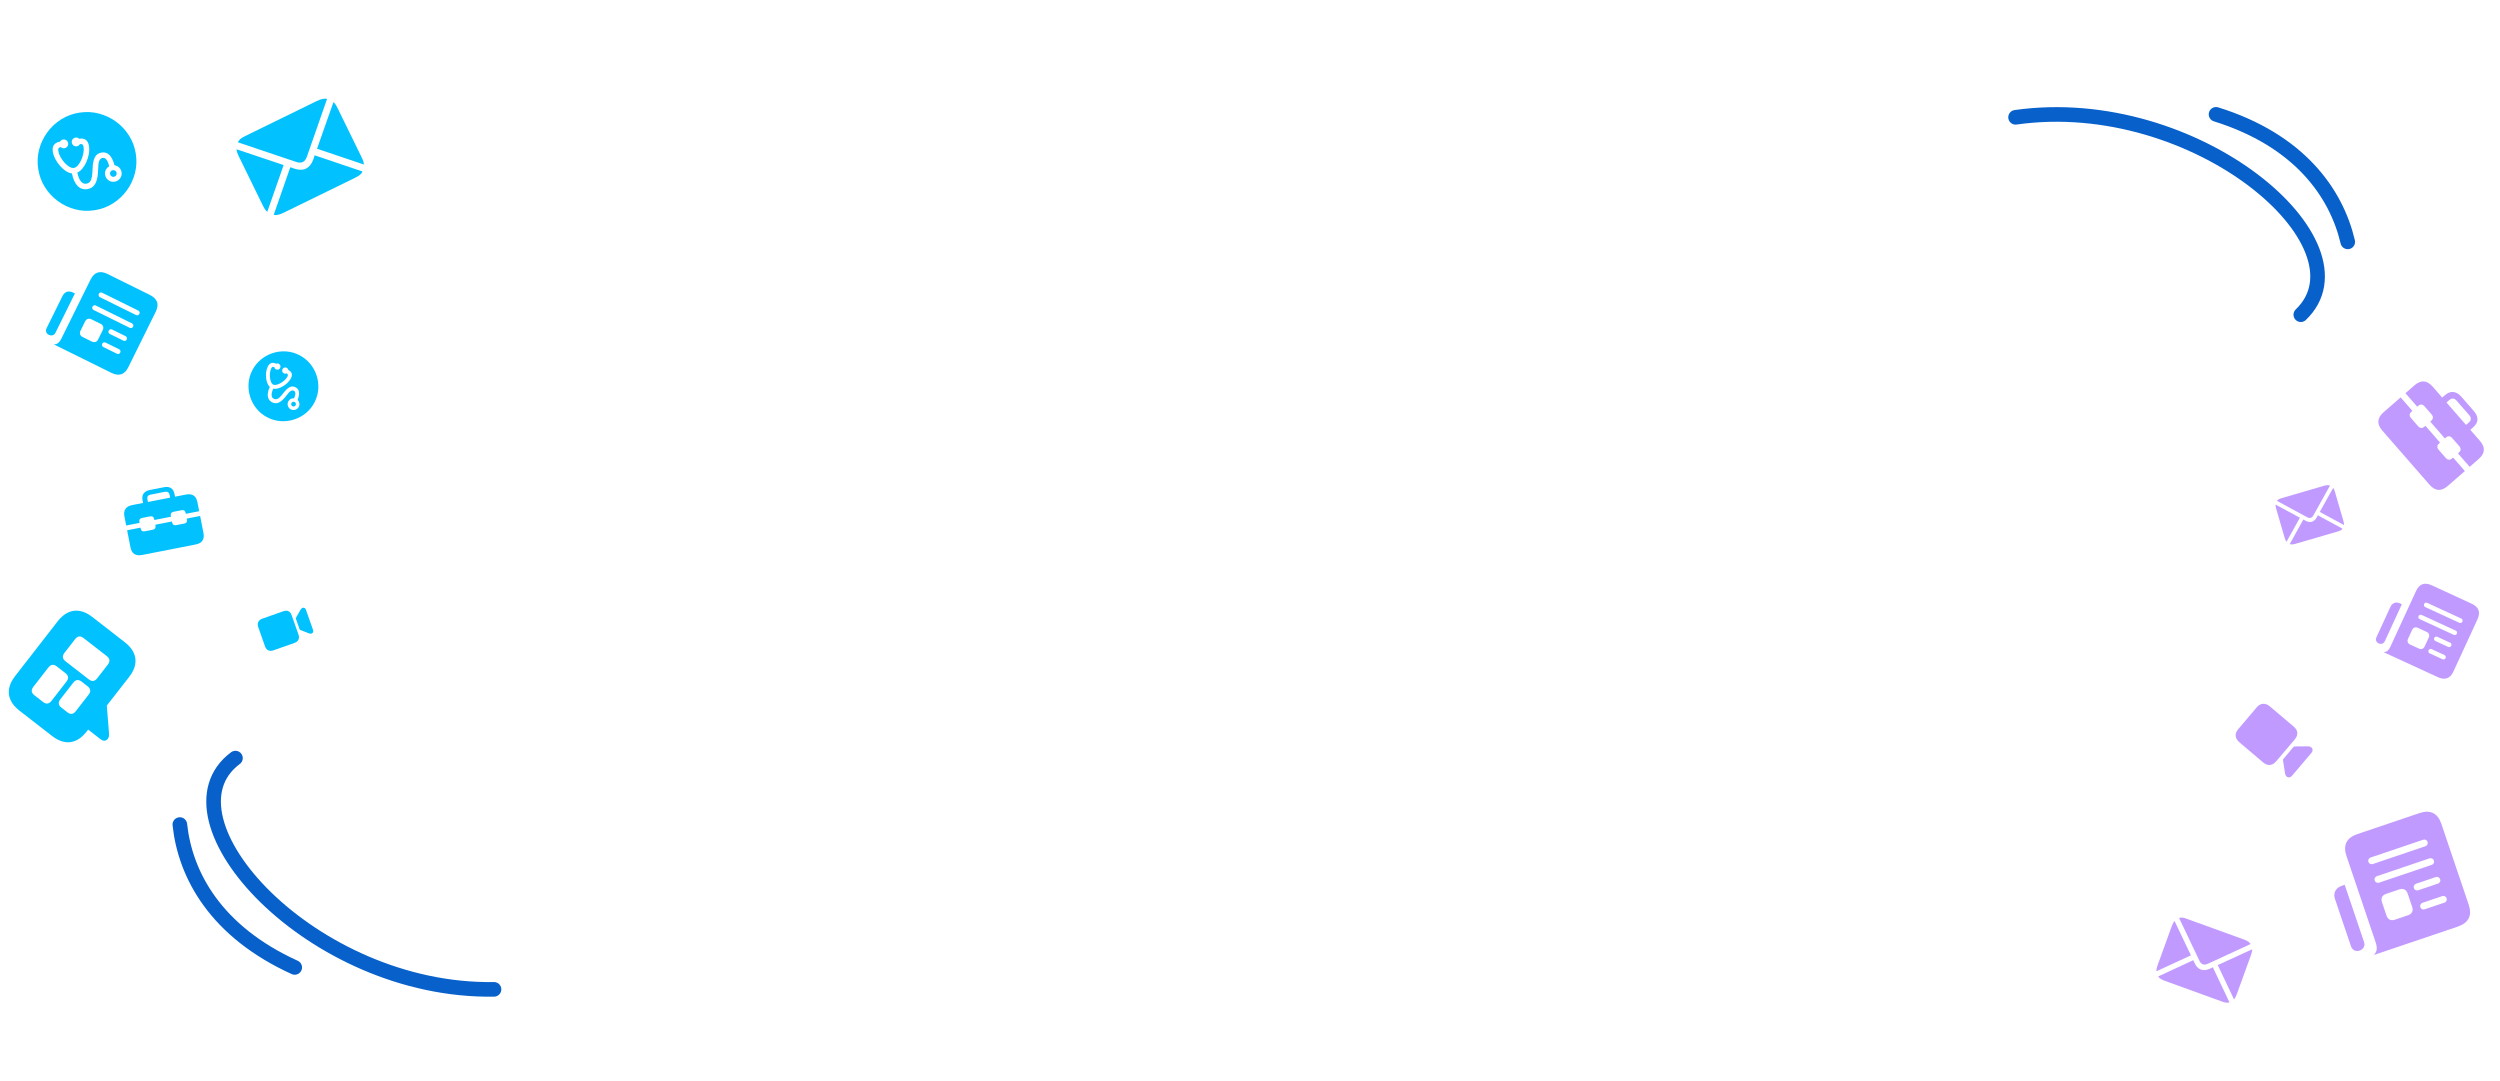 <?xml version="1.0" encoding="UTF-8"?> <svg xmlns="http://www.w3.org/2000/svg" width="5724" height="2476" viewBox="0 0 5724 2476" fill="none"> <path d="M5267.93 720.533C5434.81 560.681 5028.81 210.015 4614.87 268.565M5375.4 553.785C5348.8 440.59 5263.38 320.91 5073.83 261.799" stroke="#0861CB" stroke-width="33.481" stroke-linecap="round"></path> <path d="M539.078 1735.78C353.672 1873.71 713.07 2272 1131.08 2265.22M411.765 1887.92C424.123 2003.54 494.055 2132.88 674.81 2215.03" stroke="#0861CB" stroke-width="33.481" stroke-linecap="round"></path> <path d="M246.878 1691.61C248.391 1689.66 249.263 1687.5 249.492 1685.13C249.722 1682.76 249.674 1679.57 249.349 1675.57L244.539 1615.48L295.773 1549.76C303.287 1540.09 307.88 1530.6 309.552 1521.29C311.225 1511.97 310.076 1503.04 306.106 1494.49C302.135 1485.94 295.381 1477.96 285.843 1470.54L211.294 1412.6C201.756 1405.19 192.354 1400.61 183.089 1398.87C173.823 1397.14 164.883 1398.23 156.269 1402.15C147.654 1406.07 139.589 1412.86 132.075 1422.53L34.645 1547.88C27.131 1557.55 22.538 1567.04 20.865 1576.35C19.193 1585.67 20.341 1594.6 24.312 1603.15C28.282 1611.7 35.036 1619.69 44.574 1627.1L119.123 1685.04C128.661 1692.45 138.063 1697.03 147.329 1698.77C156.594 1700.51 165.518 1699.4 174.1 1695.46C182.683 1691.51 190.731 1684.7 198.245 1675.04L201.8 1670.46L230.121 1692.48C233.171 1694.85 236.184 1695.99 239.16 1695.91C242.137 1695.83 244.71 1694.4 246.878 1691.61ZM117.919 1604.64C112.22 1611.97 105.77 1612.84 98.568 1607.24L78.617 1591.74C71.48 1586.19 70.76 1579.75 76.459 1572.42L110.65 1528.43C116.349 1521.1 122.767 1520.2 129.904 1525.75L149.855 1541.26C157.057 1546.85 157.808 1553.32 152.11 1560.65L117.919 1604.64ZM173.505 1628.33C167.857 1635.6 161.432 1636.43 154.231 1630.84L140.702 1620.32C133.435 1614.67 132.626 1608.21 138.274 1600.95L167.7 1563.09C173.298 1555.89 179.73 1555.11 186.996 1560.76L200.525 1571.27C207.726 1576.87 208.528 1583.27 202.93 1590.47L173.505 1628.33ZM222.561 1552.96C216.913 1560.23 210.456 1561.04 203.19 1555.39L150.051 1514.09C142.785 1508.44 141.975 1501.98 147.623 1494.72L171.98 1463.38C177.629 1456.11 184.086 1455.3 191.353 1460.95L244.491 1502.25C251.758 1507.9 252.567 1514.36 246.919 1521.63L222.561 1552.96Z" fill="#01C2FF"></path> <path d="M5127.18 1699.41L5181.54 1745.53C5186.64 1749.86 5191.81 1751.83 5197.05 1751.47C5202.3 1751.1 5207.08 1748.37 5211.41 1743.27L5253.96 1693.11C5258.25 1688.05 5260.24 1682.97 5259.92 1677.88C5259.59 1672.79 5256.88 1668.08 5251.79 1663.76L5196.92 1617.21C5192.06 1613.09 5186.95 1611.16 5181.59 1611.43C5176.22 1611.69 5171.39 1614.36 5167.1 1619.42L5124.55 1669.58C5120.22 1674.68 5118.31 1679.84 5118.8 1685.08C5119.29 1690.31 5122.09 1695.09 5127.18 1699.41ZM5226.88 1738.99L5231.78 1770.56C5232.02 1772.05 5232.44 1773.43 5233.01 1774.7C5233.59 1775.97 5234.33 1776.99 5235.24 1777.77C5237.2 1779.43 5239.33 1780.12 5241.63 1779.83C5243.93 1779.55 5245.96 1778.36 5247.74 1776.27L5292.4 1723.63C5294.17 1721.54 5295.01 1719.33 5294.92 1717.02C5294.82 1714.7 5293.79 1712.71 5291.84 1711.05C5290.93 1710.28 5289.8 1709.7 5288.47 1709.33C5287.14 1708.95 5285.7 1708.78 5284.17 1708.81L5252.26 1709.07L5226.88 1738.99Z" fill="#C19AFF"></path> <path d="M626.101 1488.99L674.055 1472.11C678.55 1470.53 681.628 1468.06 683.289 1464.7C684.95 1461.34 684.99 1457.41 683.408 1452.92L667.84 1408.67C666.269 1404.2 663.859 1401.15 660.608 1399.52C657.357 1397.89 653.485 1397.86 648.99 1399.44L600.589 1416.47C596.302 1417.98 593.276 1420.43 591.511 1423.83C589.746 1427.23 589.649 1431.16 591.22 1435.63L606.788 1479.87C608.369 1484.37 610.86 1487.41 614.259 1488.99C617.659 1490.57 621.606 1490.57 626.101 1488.99ZM686.339 1441.85L707.54 1450.2C708.544 1450.58 709.541 1450.82 710.531 1450.93C711.521 1451.03 712.418 1450.94 713.221 1450.66C714.948 1450.05 716.138 1448.99 716.791 1447.47C717.445 1445.95 717.447 1444.27 716.798 1442.42L700.46 1395.99C699.811 1394.14 698.756 1392.83 697.296 1392.06C695.836 1391.28 694.243 1391.2 692.516 1391.81C691.713 1392.09 690.955 1392.57 690.243 1393.26C689.53 1393.95 688.908 1394.77 688.375 1395.72L677.054 1415.46L686.339 1441.85Z" fill="#01C2FF"></path> <path d="M693.413 370.88C697.509 368.877 700.656 364.674 702.854 358.27L748.823 226.539C743.231 224.79 735.349 226.403 725.178 231.378L560.317 312.001C551.648 316.241 546.458 320.851 544.749 325.832L677.663 370.589C683.999 372.82 689.249 372.917 693.413 370.88ZM612.016 484.915L649.408 377.936L541.804 341.864C541.669 345.567 543.305 350.901 546.71 357.864L601.995 470.911C605.533 478.147 608.874 482.815 612.016 484.915ZM649.671 486.93L814.532 406.306C823.065 402.133 828.237 397.574 830.047 392.629L720.464 355.621L717.061 365.787C713.371 375.712 707.942 382.427 700.774 385.933C693.538 389.472 684.904 389.634 674.873 386.419L664.657 382.913L626.738 491.928C632.265 493.37 639.909 491.704 649.671 486.93ZM833.042 376.698C833.212 372.893 831.561 367.441 828.089 360.342L772.804 247.294C769.432 240.4 766.311 235.92 763.441 233.855L725.899 340.528L833.042 376.698Z" fill="#01C2FF"></path> <path d="M5043.68 2207.89C5046.97 2209.09 5050.97 2208.58 5055.67 2206.38L5152.82 2161.52C5150.81 2157.5 5145.72 2154.01 5137.55 2151.05L5005.21 2103.11C4998.25 2100.58 4992.95 2100.18 4989.29 2101.89L5035.45 2199.05C5037.6 2203.74 5040.34 2206.68 5043.68 2207.89ZM4937.41 2223.79L5016.34 2187.39L4978.88 2108.81C4976.76 2110.71 4974.69 2114.46 4972.67 2120.05L4939.79 2210.79C4937.68 2216.6 4936.89 2220.93 4937.41 2223.79ZM4956.37 2245.63L5088.71 2293.58C5095.56 2296.06 5100.83 2296.48 5104.52 2294.84L5066.52 2214.68L5059.1 2218.22C5051.66 2221.48 5045.06 2222.06 5039.31 2219.98C5033.5 2217.87 5028.81 2213.2 5025.23 2205.95L5021.72 2198.45L4941.39 2235.64C4943.54 2239.46 4948.53 2242.79 4956.37 2245.63ZM5114.9 2288C5117.09 2286.07 5119.22 2282.25 5121.28 2276.55L5154.16 2185.8C5156.17 2180.27 5156.97 2176.16 5156.58 2173.48L5077.74 2209.63L5114.9 2288Z" fill="#C19AFF"></path> <path d="M5290.65 1185.65C5293.08 1184.94 5295.2 1182.93 5297.02 1179.63L5334.71 1111.78C5331.81 1110.3 5327.34 1110.43 5321.29 1112.19L5223.28 1140.75C5218.12 1142.25 5214.84 1144.28 5213.43 1146.85L5282.04 1183.99C5285.3 1185.82 5288.17 1186.37 5290.65 1185.65ZM5235.21 1240.43L5265.86 1185.34L5210.3 1155.36C5209.87 1157.38 5210.26 1160.46 5211.47 1164.6L5231.05 1231.8C5232.3 1236.11 5233.69 1238.98 5235.21 1240.43ZM5255.66 1245.11L5353.67 1216.55C5358.75 1215.07 5362.01 1213.07 5363.48 1210.53L5306.92 1179.85L5304.09 1185.1C5301.13 1190.19 5297.51 1193.35 5293.25 1194.59C5288.95 1195.85 5284.2 1195.12 5279.01 1192.4L5273.74 1189.51L5242.62 1245.67C5245.51 1246.99 5249.86 1246.8 5255.66 1245.11ZM5366.63 1202.08C5367.08 1200.01 5366.69 1196.86 5365.46 1192.64L5345.88 1125.44C5344.69 1121.34 5343.4 1118.59 5342.03 1117.18L5311.33 1172.09L5366.63 1202.08Z" fill="#C19AFF"></path> <path d="M5346.32 2058.72L5382.92 2166.95C5383.91 2169.86 5385.41 2172.19 5387.44 2173.93C5389.47 2175.68 5391.83 2176.77 5394.5 2177.22C5397.17 2177.67 5399.92 2177.41 5402.75 2176.46C5405.55 2175.42 5407.88 2173.93 5409.75 2172C5411.62 2170.06 5412.83 2167.78 5413.38 2165.16C5413.94 2162.54 5413.72 2159.78 5412.74 2156.87L5368.43 2025.84L5362.49 2027.85C5357.56 2029.52 5353.62 2031.84 5350.66 2034.82C5347.71 2037.8 5345.84 2041.34 5345.06 2045.43C5344.29 2049.52 5344.7 2053.95 5346.32 2058.72ZM5435.2 2186.55L5626.95 2121.7C5639.64 2117.41 5648.1 2111.06 5652.32 2102.65C5656.55 2094.25 5656.55 2083.82 5652.35 2071.38L5589.83 1886.54C5585.6 1874.01 5579.25 1865.69 5570.79 1861.57C5562.33 1857.46 5551.75 1857.54 5539.07 1861.83L5397.86 1909.59C5385.17 1913.88 5376.72 1920.23 5372.49 1928.64C5368.27 1937.04 5368.27 1947.51 5372.51 1960.04L5439.08 2156.88C5441.29 2163.42 5442.17 2168.95 5441.72 2173.47C5441.27 2177.99 5439.1 2182.35 5435.2 2186.55ZM5432.84 1978.26C5430.65 1979 5428.58 1978.87 5426.62 1977.87C5424.66 1976.86 5423.33 1975.31 5422.62 1973.21C5421.93 1971.19 5422.08 1969.23 5423.06 1967.32C5424.03 1965.41 5425.61 1964.09 5427.79 1963.35L5548.15 1922.65C5550.25 1921.94 5552.27 1922.04 5554.2 1922.97C5556.14 1923.89 5557.44 1925.36 5558.13 1927.38C5558.84 1929.48 5558.72 1931.52 5557.77 1933.51C5556.82 1935.5 5555.3 1936.85 5553.19 1937.56L5432.84 1978.26ZM5447.27 2020.93C5445.08 2021.67 5443.03 2021.57 5441.09 2020.65C5439.16 2019.73 5437.84 2018.22 5437.13 2016.12C5436.42 2014.02 5436.54 2011.99 5437.51 2010.05C5438.47 2008.1 5440.04 2006.76 5442.22 2006.02L5562.58 1965.31C5564.68 1964.6 5566.71 1964.73 5568.65 1965.69C5570.6 1966.65 5571.93 1968.19 5572.64 1970.29C5573.35 1972.39 5573.22 1974.39 5572.24 1976.3C5571.26 1978.2 5569.72 1979.51 5567.62 1980.22L5447.27 2020.93ZM5536.88 2038.3C5534.7 2039.04 5532.67 2038.94 5530.77 2038C5528.88 2037.07 5527.59 2035.59 5526.91 2033.57C5526.17 2031.39 5526.26 2029.33 5527.19 2027.4C5528.11 2025.46 5529.66 2024.13 5531.84 2023.39L5577.05 2008.1C5579.15 2007.39 5581.16 2007.52 5583.06 2008.5C5584.97 2009.47 5586.29 2011.05 5587.03 2013.23C5587.71 2015.26 5587.59 2017.21 5586.65 2019.1C5585.71 2021 5584.2 2022.3 5582.09 2023.01L5536.88 2038.3ZM5551.64 2081.93C5549.46 2082.67 5547.42 2082.57 5545.53 2081.64C5543.64 2080.7 5542.35 2079.22 5541.67 2077.2C5540.93 2075.02 5541.02 2072.96 5541.94 2071.03C5542.87 2069.1 5544.42 2067.76 5546.6 2067.02L5591.81 2051.73C5593.91 2051.02 5595.91 2051.16 5597.82 2052.13C5599.73 2053.11 5601.05 2054.69 5601.79 2056.87C5602.47 2058.89 5602.34 2060.85 5601.41 2062.74C5600.47 2064.63 5598.95 2065.93 5596.85 2066.64L5551.64 2081.93ZM5483.24 2105.74C5478.72 2107.27 5474.78 2107.21 5471.43 2105.55C5468.08 2103.89 5465.65 2100.84 5464.14 2096.4L5453.77 2065.73C5452.27 2061.29 5452.34 2057.37 5453.98 2053.98C5455.63 2050.58 5458.71 2048.12 5463.24 2046.59L5493.54 2036.34C5497.98 2034.84 5501.89 2034.94 5505.25 2036.64C5508.62 2038.33 5511.06 2041.4 5512.56 2045.85L5522.93 2076.52C5524.43 2080.96 5524.36 2084.86 5522.7 2088.21C5521.04 2091.56 5517.99 2093.99 5513.54 2095.49L5483.24 2105.74Z" fill="#C19AFF"></path> <path d="M143.283 677.393L106.557 751.683C105.57 753.68 105.15 755.647 105.297 757.582C105.444 759.519 106.088 761.287 107.23 762.886C108.372 764.486 109.913 765.766 111.854 766.725C113.823 767.629 115.782 768.063 117.733 768.026C119.683 767.99 121.472 767.442 123.1 766.383C124.728 765.325 126.035 763.797 127.022 761.801L171.48 671.87L167.403 669.855C164.02 668.183 160.807 667.353 157.763 667.367C154.72 667.381 151.95 668.237 149.454 669.936C146.957 671.635 144.9 674.121 143.283 677.393ZM123.325 788.545L254.934 853.607C263.642 857.911 271.234 858.991 277.713 856.845C284.192 854.699 289.542 849.355 293.764 840.814L356.482 713.947C360.732 705.35 361.742 697.827 359.513 691.376C357.284 684.926 351.816 679.548 343.109 675.244L246.191 627.332C237.483 623.027 229.89 621.948 223.412 624.094C216.933 626.24 211.569 631.611 207.319 640.207L140.53 775.311C138.309 779.803 135.924 783.092 133.374 785.18C130.824 787.266 127.474 788.388 123.325 788.545ZM228.917 680.492C227.42 679.752 226.425 678.622 225.934 677.102C225.443 675.583 225.554 674.102 226.267 672.66C226.952 671.273 228.034 670.341 229.512 669.864C230.99 669.387 232.478 669.519 233.976 670.259L316.585 711.098C318.027 711.81 319.007 712.899 319.526 714.363C320.044 715.827 319.961 717.253 319.275 718.639C318.562 720.081 317.453 721.068 315.948 721.601C314.442 722.133 312.968 722.043 311.526 721.33L228.917 680.492ZM214.441 709.775C212.943 709.035 211.935 707.933 211.417 706.469C210.898 705.005 210.995 703.552 211.708 702.11C212.421 700.668 213.523 699.694 215.015 699.189C216.507 698.685 218.002 698.802 219.499 699.543L302.108 740.381C303.55 741.094 304.524 742.196 305.029 743.688C305.533 745.18 305.429 746.647 304.717 748.089C304.004 749.531 302.908 750.49 301.43 750.967C299.952 751.444 298.492 751.326 297.05 750.614L214.441 709.775ZM251.501 764.64C250.004 763.9 249.01 762.805 248.52 761.355C248.029 759.904 248.126 758.486 248.812 757.099C249.552 755.602 250.654 754.594 252.118 754.075C253.582 753.557 255.063 753.667 256.56 754.407L287.591 769.748C289.033 770.461 289.992 771.556 290.469 773.034C290.946 774.512 290.815 776 290.075 777.497C289.389 778.884 288.321 779.823 286.871 780.314C285.42 780.804 283.974 780.693 282.532 779.981L251.501 764.64ZM236.696 794.589C235.199 793.849 234.205 792.754 233.714 791.303C233.224 789.853 233.321 788.435 234.006 787.048C234.746 785.551 235.849 784.543 237.313 784.024C238.777 783.505 240.258 783.616 241.755 784.356L272.785 799.696C274.227 800.409 275.187 801.505 275.664 802.983C276.141 804.461 276.009 805.949 275.269 807.447C274.583 808.833 273.516 809.772 272.065 810.262C270.615 810.753 269.169 810.642 267.727 809.929L236.696 794.589ZM189.404 771.728C186.298 770.192 184.311 768.14 183.441 765.571C182.572 763.002 182.891 760.192 184.399 757.142L194.805 736.094C196.313 733.043 198.358 731.07 200.941 730.173C203.524 729.276 206.368 729.595 209.474 731.13L230.272 741.412C233.322 742.92 235.275 744.972 236.13 747.569C236.987 750.166 236.661 752.99 235.153 756.04L224.747 777.088C223.239 780.138 221.201 782.098 218.631 782.967C216.062 783.836 213.253 783.517 210.202 782.009L189.404 771.728Z" fill="#01C2FF"></path> <path d="M5473.22 1389.29L5440.95 1459.34C5440.08 1461.22 5439.74 1463.06 5439.92 1464.86C5440.11 1466.66 5440.75 1468.29 5441.86 1469.75C5442.96 1471.2 5444.43 1472.36 5446.26 1473.2C5448.11 1473.99 5449.95 1474.34 5451.76 1474.26C5453.57 1474.18 5455.22 1473.62 5456.71 1472.59C5458.2 1471.57 5459.38 1470.11 5460.24 1468.23L5499.31 1383.43L5495.47 1381.66C5492.28 1380.19 5489.27 1379.5 5486.44 1379.59C5483.61 1379.68 5481.05 1380.55 5478.77 1382.2C5476.49 1383.84 5474.64 1386.21 5473.22 1389.29ZM5457.48 1493.21L5581.58 1550.38C5589.79 1554.17 5596.88 1554.98 5602.86 1552.82C5608.83 1550.66 5613.67 1545.55 5617.38 1537.49L5672.5 1417.87C5676.23 1409.76 5676.98 1402.74 5674.74 1396.79C5672.51 1390.85 5667.28 1385.99 5659.07 1382.2L5567.69 1340.1C5559.47 1336.31 5552.38 1335.5 5546.41 1337.66C5540.44 1339.83 5535.58 1344.96 5531.85 1353.06L5473.15 1480.46C5471.2 1484.69 5469.07 1487.81 5466.75 1489.82C5464.43 1491.83 5461.34 1492.95 5457.48 1493.21ZM5552.97 1389.99C5551.56 1389.34 5550.6 1388.32 5550.11 1386.92C5549.61 1385.51 5549.68 1384.13 5550.3 1382.77C5550.91 1381.47 5551.89 1380.57 5553.25 1380.09C5554.61 1379.61 5556 1379.69 5557.41 1380.34L5635.31 1416.23C5636.67 1416.86 5637.61 1417.85 5638.13 1419.2C5638.65 1420.55 5638.61 1421.87 5638 1423.18C5637.38 1424.54 5636.37 1425.49 5634.98 1426.02C5633.6 1426.56 5632.22 1426.51 5630.86 1425.88L5552.97 1389.99ZM5540.25 1417.6C5538.83 1416.95 5537.87 1415.95 5537.35 1414.61C5536.83 1413.26 5536.88 1411.9 5537.51 1410.54C5538.14 1409.18 5539.14 1408.25 5540.51 1407.74C5541.89 1407.23 5543.28 1407.31 5544.69 1407.96L5622.59 1443.85C5623.95 1444.47 5624.88 1445.47 5625.39 1446.85C5625.89 1448.22 5625.84 1449.59 5625.21 1450.95C5624.58 1452.31 5623.59 1453.23 5622.22 1453.71C5620.86 1454.19 5619.5 1454.12 5618.14 1453.49L5540.25 1417.6ZM5576.12 1467.7C5574.71 1467.05 5573.76 1466.06 5573.26 1464.72C5572.77 1463.39 5572.83 1462.06 5573.43 1460.76C5574.08 1459.34 5575.08 1458.38 5576.43 1457.86C5577.78 1457.34 5579.16 1457.4 5580.57 1458.06L5609.83 1471.54C5611.19 1472.16 5612.11 1473.16 5612.59 1474.52C5613.07 1475.88 5612.99 1477.27 5612.34 1478.68C5611.73 1479.99 5610.76 1480.89 5609.43 1481.38C5608.09 1481.88 5606.74 1481.81 5605.38 1481.19L5576.12 1467.7ZM5563.11 1495.94C5561.7 1495.29 5560.75 1494.3 5560.25 1492.96C5559.76 1491.63 5559.81 1490.3 5560.42 1489C5561.07 1487.58 5562.07 1486.62 5563.42 1486.1C5564.76 1485.58 5566.14 1485.64 5567.56 1486.29L5596.82 1499.78C5598.18 1500.4 5599.1 1501.4 5599.58 1502.76C5600.06 1504.12 5599.97 1505.51 5599.32 1506.92C5598.72 1508.23 5597.75 1509.13 5596.42 1509.62C5595.08 1510.12 5593.73 1510.05 5592.37 1509.42L5563.11 1495.94ZM5518.53 1475.88C5515.6 1474.53 5513.7 1472.67 5512.83 1470.3C5511.95 1467.93 5512.18 1465.31 5513.5 1462.44L5522.65 1442.59C5523.97 1439.71 5525.83 1437.83 5528.21 1436.92C5530.59 1436.02 5533.24 1436.25 5536.17 1437.6L5555.78 1446.63C5558.66 1447.96 5560.53 1449.82 5561.39 1452.21C5562.25 1454.61 5562.02 1457.24 5560.69 1460.12L5551.55 1479.97C5550.22 1482.84 5548.38 1484.72 5546.01 1485.59C5543.64 1486.46 5541.02 1486.24 5538.14 1484.91L5518.53 1475.88Z" fill="#C19AFF"></path> <path d="M5496.51 909.843L5507.52 900.252L5534.45 931.144L5536.34 929.492C5541.69 924.834 5546.69 925.177 5551.35 930.52L5567.1 948.589C5571.8 953.98 5571.48 959.005 5566.14 963.663L5564.24 965.315L5597.78 1003.78L5599.67 1002.13C5605.02 997.475 5610.04 997.842 5614.74 1003.23L5630.49 1021.3C5635.19 1026.69 5634.87 1031.72 5629.53 1036.38L5627.63 1038.03L5654.57 1068.92L5643.57 1078.51L5616.63 1047.62L5614.59 1049.4C5609.3 1054.01 5604.3 1053.63 5599.6 1048.23L5583.85 1030.17C5579.15 1024.77 5579.44 1019.77 5584.74 1015.15L5586.78 1013.38L5553.24 974.907L5551.2 976.685C5545.9 981.301 5540.91 980.913 5536.21 975.522L5520.45 957.453C5515.79 952.11 5516.11 947.13 5521.41 942.514L5523.45 940.736L5496.51 909.843ZM5454.65 985.969L5562.44 1109.61C5569.01 1117.14 5575.77 1121.16 5582.72 1121.69C5589.67 1122.21 5596.86 1119.23 5604.29 1112.75L5675.19 1050.94C5682.67 1044.42 5686.61 1037.69 5687.02 1030.76C5687.42 1023.82 5684.34 1016.59 5677.78 1009.06L5569.99 885.415C5563.46 877.935 5556.73 873.911 5549.78 873.344C5542.83 872.777 5535.62 875.754 5528.14 882.275L5457.24 944.081C5449.81 950.56 5445.89 957.291 5445.48 964.274C5445.07 971.257 5448.13 978.488 5454.65 985.969ZM5585.31 915.786L5595.15 927.079L5608.05 915.836C5610.82 913.422 5613.63 912.336 5616.49 912.578C5619.35 912.819 5622.03 914.373 5624.53 917.239L5653.69 950.681C5656.14 953.498 5657.3 956.34 5657.15 959.207C5657 962.075 5655.54 964.715 5652.77 967.129L5640.02 978.245L5649.86 989.538L5661.81 979.121C5668.66 973.15 5672.2 966.987 5672.43 960.631C5672.66 954.275 5669.89 947.795 5664.14 941.188L5635.3 908.11C5629.88 901.893 5623.92 898.368 5617.42 897.535C5610.92 896.702 5604.25 899.271 5597.4 905.242L5585.31 915.786Z" fill="#C19AFF"></path> <path d="M291.062 1214.1L288.926 1203.2L319.54 1197.2L319.172 1195.32C318.135 1190.03 320.264 1186.86 325.559 1185.82L343.465 1182.32C348.808 1181.27 351.998 1183.39 353.035 1188.69L353.403 1190.57L391.527 1183.1L391.159 1181.22C390.122 1175.93 392.275 1172.76 397.617 1171.71L415.524 1168.2C420.867 1167.15 424.057 1169.28 425.094 1174.57L425.462 1176.45L456.076 1170.45L458.212 1181.36L427.598 1187.35L427.994 1189.37C429.022 1194.62 426.864 1197.77 421.521 1198.81L403.614 1202.32C398.272 1203.37 395.086 1201.27 394.059 1196.02L393.663 1194L355.539 1201.47L355.935 1203.49C356.963 1208.74 354.805 1211.88 349.462 1212.93L331.556 1216.44C326.261 1217.48 323.1 1215.37 322.072 1210.12L321.676 1208.1L291.062 1214.1ZM325.31 1270.67L447.839 1246.67C455.3 1245.2 460.525 1242.28 463.515 1237.9C466.505 1233.51 467.278 1227.64 465.836 1220.27L452.073 1150.02C450.621 1142.61 447.686 1137.45 443.268 1134.54C438.849 1131.63 432.909 1130.91 425.448 1132.37L302.92 1156.37C295.507 1157.82 290.291 1160.73 287.273 1165.1C284.254 1169.46 283.471 1175.35 284.923 1182.76L298.685 1253.02C300.128 1260.38 303.073 1265.53 307.52 1268.46C311.967 1271.38 317.897 1272.12 325.31 1270.67ZM328.772 1157.83L339.963 1155.64L337.46 1142.86C336.922 1140.11 337.277 1137.84 338.525 1136.05C339.773 1134.26 341.817 1133.08 344.657 1132.53L377.799 1126.03C380.59 1125.49 382.903 1125.81 384.735 1127C386.568 1128.19 387.753 1130.16 388.29 1132.9L390.766 1145.54L401.957 1143.34L399.638 1131.5C398.308 1124.71 395.592 1120.04 391.49 1117.47C387.388 1114.9 382.064 1114.25 375.517 1115.53L342.737 1121.96C336.575 1123.16 331.984 1125.75 328.962 1129.71C325.94 1133.68 325.094 1139.06 326.424 1145.84L328.772 1157.83Z" fill="#01C2FF"></path> <path d="M612.536 955.819C622.287 960.79 632.418 963.603 642.928 964.259C653.438 964.915 663.659 963.631 673.591 960.407C683.523 957.182 692.549 952.217 700.669 945.513C708.79 938.808 715.336 930.58 720.307 920.829C725.278 911.079 728.092 900.948 728.747 890.438C729.404 879.928 728.119 869.706 724.895 859.775C721.67 849.843 716.694 840.811 709.966 832.678C703.238 824.546 694.998 817.994 685.248 813.023C675.497 808.052 665.367 805.238 654.856 804.582C644.346 803.926 634.136 805.217 624.228 808.453C614.319 811.689 605.305 816.66 597.184 823.365C589.064 830.07 582.518 838.297 577.547 848.048C572.576 857.799 569.762 867.929 569.106 878.44C568.45 888.95 569.735 899.171 572.959 909.103C576.184 919.035 581.148 928.061 587.853 936.182C594.558 944.302 602.786 950.848 612.536 955.819ZM613.274 839.018C615.343 834.959 617.963 832.386 621.133 831.298C624.304 830.211 627.848 830.666 631.767 832.664L632.117 832.842C634.256 831.875 636.328 831.903 638.334 832.926C640.06 833.806 641.238 835.185 641.868 837.064C642.497 838.942 642.36 840.768 641.456 842.541C640.576 844.267 639.185 845.439 637.283 846.056C635.381 846.674 633.567 846.542 631.841 845.662C629.835 844.64 628.606 843.014 628.155 840.786L627.456 840.429C624.89 839.121 622.822 840.006 621.252 843.085C619.754 846.025 618.755 849.424 618.256 853.285C617.758 857.145 617.722 860.962 618.149 864.736C618.576 868.51 619.411 871.831 620.653 874.698C621.896 877.565 623.496 879.498 625.456 880.496C627.415 881.495 629.92 881.656 632.97 880.977C636.02 880.298 639.197 879.023 642.503 877.152C645.808 875.281 648.882 873.027 651.724 870.391C654.567 867.755 656.749 864.944 658.272 861.958C659.841 858.879 659.32 856.674 656.707 855.342L655.938 854.949C653.823 855.87 651.809 855.842 649.896 854.867C648.123 853.963 646.94 852.566 646.346 850.676C645.751 848.786 645.894 846.978 646.774 845.252C647.678 843.479 649.063 842.29 650.93 841.684C652.797 841.078 654.616 841.227 656.389 842.131C658.395 843.153 659.612 844.802 660.039 847.077L660.389 847.256C664.401 849.301 666.887 851.92 667.845 855.113C668.804 858.306 668.249 861.931 666.18 865.99C664.301 869.676 661.727 873.11 658.458 876.293C655.19 879.476 651.608 882.205 647.715 884.482C643.821 886.758 639.926 888.403 636.031 889.414C632.135 890.426 628.656 890.592 625.593 889.912C622.924 895.84 621.696 900.784 621.911 904.743C622.126 908.703 623.75 911.456 626.782 913.002C629.068 914.167 631.315 914.46 633.52 913.88C635.727 913.3 638.074 911.837 640.563 909.491C643.053 907.145 645.859 903.889 648.983 899.721C654.33 892.807 659.154 888.33 663.456 886.291C667.758 884.252 672.195 884.398 676.767 886.729C685.538 891.201 687.09 900.838 681.424 915.642C683.516 917.649 684.832 920.113 685.371 923.033C685.91 925.953 685.502 928.743 684.146 931.402C682.457 934.714 679.835 936.948 676.277 938.102C672.72 939.257 669.262 938.979 665.903 937.266C662.544 935.554 660.304 932.943 659.184 929.432C658.064 925.922 658.36 922.488 660.073 919.129C661.381 916.563 663.269 914.646 665.738 913.377C668.208 912.108 670.776 911.624 673.443 911.927C675.449 907.071 676.368 903.249 676.203 900.461C676.037 897.672 674.881 895.731 672.735 894.637C670.496 893.495 668.106 893.717 665.564 895.301C663.022 896.885 659.857 900.239 656.07 905.362C649.988 913.488 644.296 918.83 638.995 921.388C633.694 923.946 628.361 923.857 622.996 921.122C617.397 918.268 614.147 913.775 613.247 907.644C612.346 901.513 613.826 894.258 617.685 885.88C615.36 883.755 613.474 880.824 612.028 877.089C610.582 873.354 609.636 869.242 609.191 864.754C608.746 860.266 608.852 855.764 609.507 851.249C610.163 846.734 611.419 842.657 613.274 839.018ZM667.281 922.804C666.591 924.157 666.469 925.549 666.915 926.981C667.36 928.413 668.236 929.462 669.542 930.128C670.895 930.818 672.293 930.928 673.737 930.46C675.181 929.991 676.248 929.08 676.938 927.727C677.628 926.374 677.744 924.993 677.287 923.585C676.829 922.176 675.901 921.115 674.501 920.401C673.195 919.735 671.837 919.631 670.429 920.088C669.02 920.546 667.971 921.451 667.281 922.804Z" fill="#01C2FF"></path> <path d="M216.605 481.339C231.868 478.968 245.781 473.814 258.346 465.879C270.912 457.943 281.542 448.027 290.239 436.131C298.935 424.234 305.158 411.095 308.906 396.714C312.654 382.333 313.343 367.511 310.971 352.249C308.599 336.987 303.445 323.074 295.509 310.508C287.574 297.943 277.658 287.312 265.761 278.616C253.865 269.919 240.708 263.7 226.29 259.957C211.873 256.215 197.033 255.529 181.771 257.901C166.509 260.272 152.595 265.426 140.03 273.362C127.464 281.298 116.852 291.211 108.192 303.102C99.532 314.993 93.328 328.129 89.579 342.509C85.831 356.89 85.143 371.712 87.515 386.974C89.886 402.236 95.04 416.15 102.976 428.716C110.911 441.28 120.828 451.911 132.724 460.608C144.621 469.304 157.759 475.526 172.14 479.275C186.521 483.023 201.343 483.711 216.605 481.339ZM120.922 347.118C119.934 340.765 120.805 335.657 123.532 331.792C126.26 327.928 130.691 325.52 136.825 324.566L137.372 324.481C139.02 321.608 141.414 319.927 144.554 319.439C147.256 319.019 149.743 319.623 152.015 321.252C154.288 322.881 155.639 325.083 156.071 327.858C156.49 330.56 155.868 333.05 154.202 335.328C152.537 337.606 150.354 338.955 147.652 339.375C144.512 339.863 141.763 339.018 139.405 336.842L138.31 337.012C134.294 337.636 132.66 340.358 133.409 345.178C134.124 349.778 135.791 354.493 138.411 359.321C141.031 364.149 144.145 368.545 147.752 372.509C151.36 376.473 155.059 379.582 158.849 381.835C162.64 384.088 166.068 384.976 169.135 384.499C172.203 384.023 175.2 382.136 178.128 378.839C181.056 375.542 183.637 371.457 185.871 366.585C188.106 361.713 189.76 356.595 190.833 351.231C191.907 345.866 192.08 340.847 191.354 336.173C190.605 331.354 188.186 329.262 184.097 329.897L182.892 330.084C181.233 332.885 178.906 334.518 175.912 334.983C173.137 335.414 170.629 334.794 168.387 333.123C166.146 331.453 164.815 329.266 164.395 326.564C163.964 323.789 164.566 321.284 166.2 319.048C167.835 316.812 170.039 315.478 172.814 315.047C175.954 314.559 178.709 315.44 181.078 317.69L181.625 317.604C187.905 316.629 192.913 317.571 196.648 320.43C200.383 323.29 202.745 327.897 203.732 334.25C204.628 340.019 204.522 346.074 203.413 352.417C202.305 358.759 200.464 364.841 197.891 370.663C195.319 376.485 192.222 381.585 188.602 385.961C184.982 390.338 181.139 393.403 177.074 395.156C178.919 404.144 181.601 410.813 185.119 415.165C188.637 419.517 192.77 421.325 197.516 420.587C201.095 420.031 203.906 418.51 205.95 416.023C207.994 413.537 209.471 409.923 210.379 405.182C211.288 400.441 211.807 394.396 211.937 387.047C212.339 374.719 214.158 365.611 217.394 359.724C220.63 353.836 225.826 350.336 232.982 349.224C246.711 347.091 256.452 356.833 262.205 378.45C266.256 379.017 269.797 380.747 272.828 383.642C275.858 386.537 277.696 390.066 278.343 394.228C279.148 399.413 277.994 404.136 274.879 408.396C271.764 412.657 267.578 415.196 262.32 416.013C257.062 416.83 252.343 415.694 248.16 412.604C243.978 409.515 241.479 405.341 240.662 400.083C240.037 396.067 240.613 392.313 242.389 388.822C244.165 385.329 246.703 382.654 250.004 380.795C248.285 373.583 246.179 368.451 243.685 365.398C241.191 362.345 238.265 361.08 234.906 361.602C231.401 362.146 228.849 364.375 227.251 368.289C225.653 372.201 224.804 378.653 224.706 387.643C224.463 401.965 222.367 412.78 218.417 420.087C214.467 427.394 208.293 431.7 199.895 433.005C191.132 434.367 183.702 431.913 177.605 425.644C171.507 419.375 167.205 409.853 164.696 397.08C160.279 396.57 155.7 394.776 150.959 391.698C146.218 388.621 141.738 384.699 137.52 379.933C133.301 375.166 129.702 369.929 126.721 364.223C123.74 358.516 121.807 352.814 120.922 347.118ZM251.944 398.33C252.274 400.448 253.285 402.142 254.978 403.412C256.671 404.682 258.539 405.158 260.584 404.84C262.701 404.511 264.393 403.482 265.657 401.752C266.921 400.023 267.389 398.099 267.06 395.981C266.731 393.864 265.723 392.188 264.035 390.954C262.348 389.721 260.409 389.275 258.218 389.615C256.173 389.933 254.534 390.935 253.301 392.623C252.068 394.31 251.615 396.212 251.944 398.33Z" fill="#01C2FF"></path> </svg> 